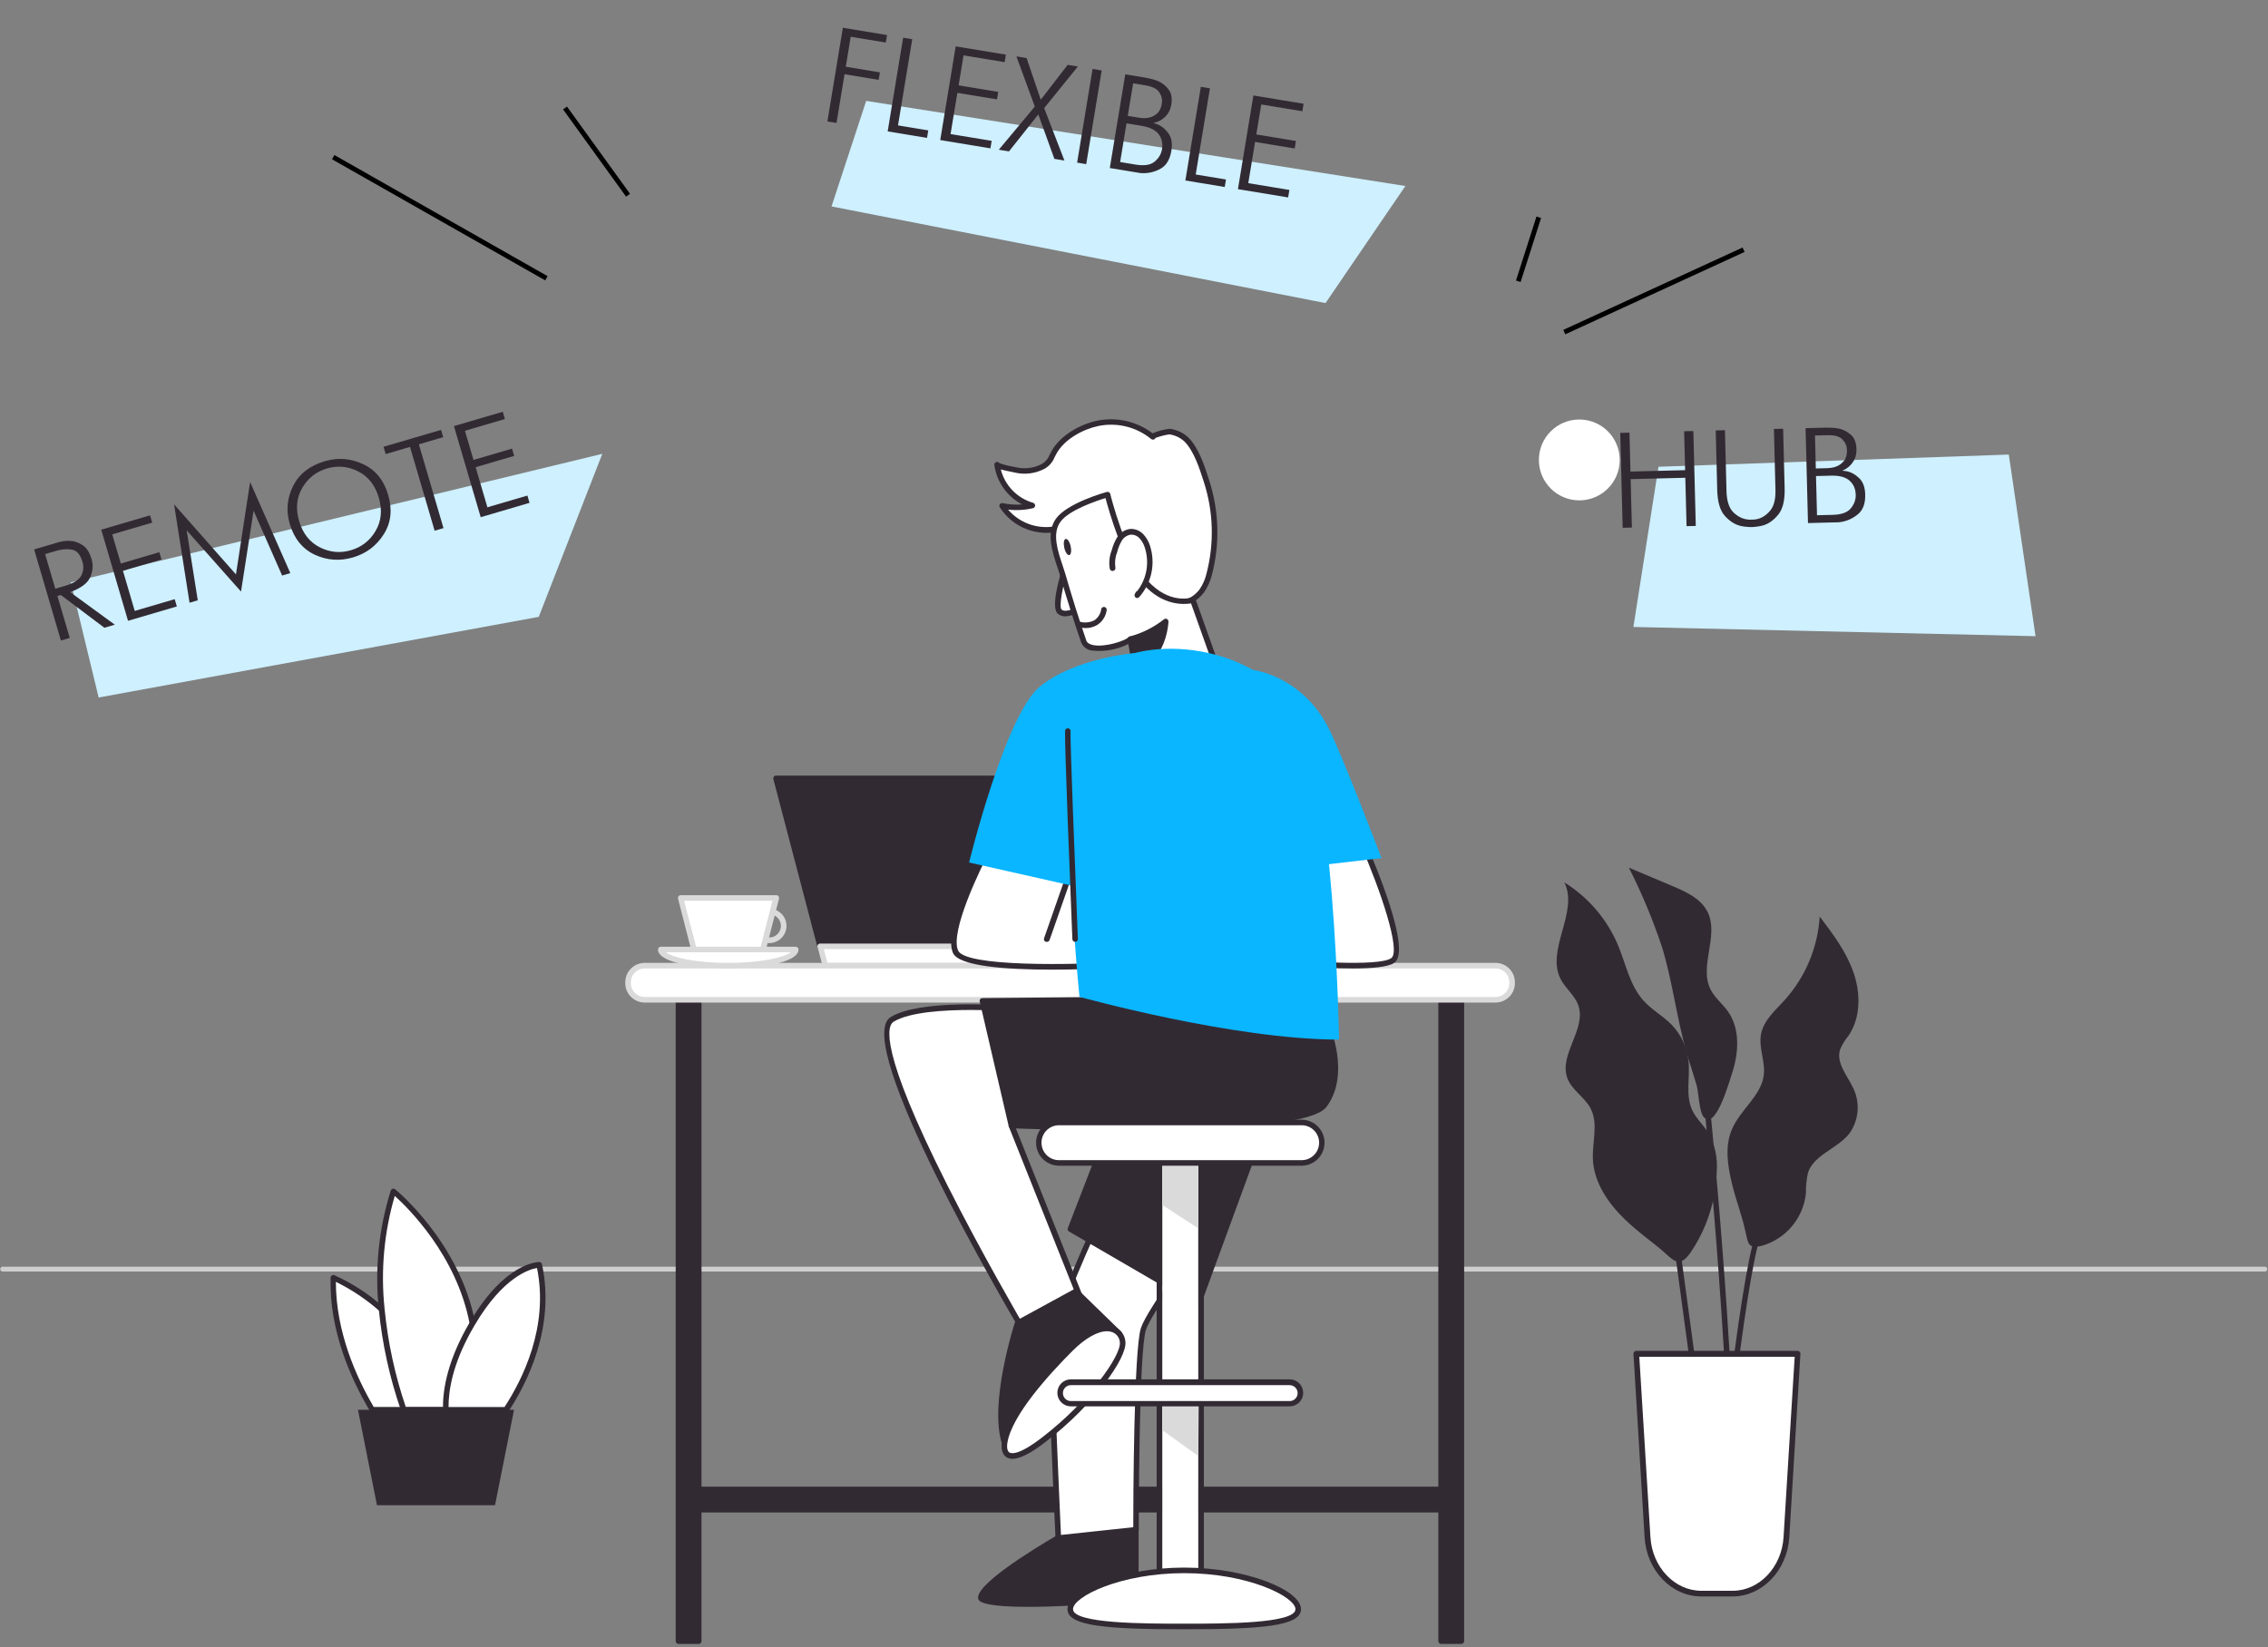 <svg fill="none" height="340" viewBox="0 0 468 340" width="468" xmlns="http://www.w3.org/2000/svg"><rect x="0" y="0" width="468" height="340" fill="#808080" stroke="none"/><line stroke="#cecece" stroke-linecap="round" stroke-linejoin="round" x1=".555" x2="467.348" y1="261.958" y2="261.958"/><path d="m325.888 103.279c4.608 0 8.343-3.736 8.343-8.344c0-4.608-3.735-8.344-8.343-8.344c-4.607 0-8.342 3.736-8.342 8.344c0 4.608 3.735 8.344 8.342 8.344z" fill="#fff"/><path d="m216.658 199.316h-46.359l-1.045-3.982l-9.122-34.671h46.359l9.122 34.671z" fill="#322a33"/><path d="m216.635 199.89h-46.359c-.126 0-.248-.042-.347-.119c-.1-.077-.171-.184-.204-.305l-10.144-38.654c-.023-.085-.026-.174-.009-.26s.054-.167.107-.237s.122-.127.2-.166c.079-.039.165-.06.253-.06h46.359c.126.001.248.042.347.119c.1.077.171.184.204.306l10.167 38.665c.023.084.027.172.011.257c-.016.086-.051.166-.103.236c-.059.071-.133.127-.216.165c-.084.037-.174.056-.266.053zm-45.9-1.147h45.166l-9.869-37.506h-45.154z" fill="#322a33"/><path d="m216.658 199.316h-46.359l-1.045-3.982h46.359z" fill="#fff"/><path d="m216.635 199.89h-46.359c-.126-.001-.248-.043-.347-.119c-.1-.077-.171-.184-.204-.306l-1.044-3.993c-.023-.085-.026-.174-.008-.26s.056-.166.111-.234c.053-.068.121-.123.199-.161c.077-.038.162-.057.249-.057h46.359c.126-.003.25.037.351.114c.1.078.171.187.2.311l1.044 3.994c.023.083.027.171.011.257c-.016.085-.051.166-.103.236c-.056.067-.126.122-.206.159c-.079.038-.165.058-.253.059zm-45.9-1.148h45.166l-.746-2.834h-45.154z" fill="#dadada"/><g fill="#322a33"><path d="m144.181 206.363h-4.177v132.385h4.177z"/><path d="m144.181 339.322h-4.177c-.151-.003-.295-.065-.402-.172s-.168-.251-.171-.402v-132.385c0-.152.06-.298.168-.406c.107-.107.253-.168.405-.168h4.177c.152 0 .298.061.406.168c.108.108.168.254.168.406v132.339c.006.079-.004.159-.03.234s-.067.143-.121.202c-.054.058-.119.104-.192.136s-.151.048-.231.048zm-3.603-1.148h3.03v-131.237h-3.03z"/><path d="m301.572 206.363h-4.176v132.385h4.176z"/><path d="m301.55 339.322h-4.177c-.152-.003-.296-.065-.403-.172s-.168-.251-.171-.402v-132.385c0-.152.06-.298.168-.406c.107-.107.253-.168.406-.168h4.177c.152 0 .298.061.405.168c.108.108.168.254.168.406v132.339c.007.079-.003.159-.029.234s-.068.143-.122.202c-.054.058-.119.104-.192.136c-.072.032-.151.048-.23.048zm-3.604-1.148h3.03v-131.237h-3.03z"/><path d="m297.649 307.439h-156.669v4.178h156.669z"/><path d="m297.648 312.19h-156.668c-.152 0-.298-.06-.406-.168c-.107-.107-.168-.253-.168-.405v-4.178c.003-.151.065-.295.172-.402s.251-.169.402-.172h156.668c.152 0 .298.061.406.168c.107.108.168.254.168.406v4.178c0 .152-.061.298-.168.405c-.108.108-.254.168-.406.168zm-156.06-1.147h155.486v-3.03h-155.52z"/></g><path d="m308.596 199.316h-175.614c-1.895 0-3.431 1.537-3.431 3.432v.172c0 1.895 1.536 3.432 3.431 3.432h175.614c1.895 0 3.431-1.537 3.431-3.432v-.172c0-1.895-1.536-3.432-3.431-3.432z" fill="#fff"/><path d="m308.595 206.937h-175.567c-1.061-.003-2.078-.426-2.829-1.176c-.75-.751-1.173-1.768-1.176-2.829v-.184c.003-1.061.426-2.078 1.176-2.829c.751-.75 1.768-1.173 2.829-1.176h175.567c1.062 0 2.081.422 2.832 1.173s1.173 1.77 1.173 2.832v.184c0 1.062-.422 2.081-1.173 2.832s-1.77 1.173-2.832 1.173zm-175.567-7.047c-.757.003-1.482.305-2.017.841c-.536.535-.838 1.26-.841 2.017v.184c.003.757.305 1.482.841 2.017c.535.535 1.26.837 2.017.84h175.567c.757-.003 1.482-.305 2.017-.84s.837-1.26.84-2.017v-.184c-.003-.757-.305-1.482-.84-2.017c-.535-.536-1.26-.838-2.017-.841z" fill="#dadada"/><path d="m281.319 174.24s9.593 21.805 6.048 24.101c-3.546 2.295-25.245 0-25.245 0l1.881-28.164" fill="#fff"/><path d="m279.07 199.902c-6.965 0-15.572-.884-17.006-1.033c-.148-.015-.285-.086-.381-.2c-.097-.113-.145-.26-.135-.408l1.881-28.176c.005-.075.024-.148.057-.216c.033-.067.08-.127.136-.176c.057-.049.123-.087.194-.11c.072-.023.147-.032.222-.026c.15.012.289.082.388.196s.149.262.14.412l-1.836 27.625c6.357.643 21.641 1.767 24.327 0c2.157-1.4-2.364-14.495-6.266-23.344c-.04-.07-.065-.147-.074-.227c-.008-.081.001-.162.026-.238c.025-.077.066-.147.12-.207s.12-.107.194-.14c.074-.032.154-.049.234-.048c.081 0 .161.018.234.051c.074.033.139.082.193.142c.053.06.093.131.117.208c1.641 3.707 9.616 22.334 5.841 24.767c-1.296.872-4.693 1.148-8.606 1.148z" fill="#322a33"/><path d="m204.322 174.239s-9.341 17.215-7.149 22.185c2.192 4.969 37.627 2.502 37.627 2.502v-23.482z" fill="#fff"/><path d="m217.071 200.143c-9.398 0-19.198-.689-20.426-3.443c-2.295-5.211 6.794-21.978 7.172-22.69c.051-.095.127-.173.221-.226c.093-.053.2-.078.307-.072l30.478 1.205c.146.011.283.076.385.182c.101.105.16.245.166.392v23.481c-.003.146-.059.285-.159.391c-.1.107-.236.172-.381.183c-1.698.069-9.581.597-17.763.597zm-12.416-25.318c-2.651 4.958-8.629 17.548-6.954 21.37c1.457 3.328 22.95 3.122 36.525 2.192v-22.391z" fill="#322a33"/><path d="m215.98 194.404c-.06.011-.123.011-.183 0c-.144-.052-.261-.158-.327-.295c-.067-.137-.077-.295-.029-.439l5.864-16.791c.05-.152.158-.278.302-.35c.143-.072.309-.084.461-.034s.278.159.35.302s.084.309.034.461l-5.864 16.745c-.041.126-.123.234-.234.307c-.11.073-.242.106-.374.094z" fill="#322a33"/><path d="m218.379 317.413s-17.006 9.962-15.95 12.521s31.946 0 31.946 0v-14.185z" fill="#322a33"/><path d="m212.114 331.667c-7.964 0-9.926-.838-10.213-1.515c-1.147-2.731 10.947-10.168 16.191-13.244c.073-.035.15-.058.23-.069l15.984-1.721c.08-.01.162-.002.239.022c.077.023.148.063.209.115c.06.056.108.124.141.199c.034.075.052.155.054.237v14.243c0 .143-.054.282-.152.386c-.098.105-.233.168-.376.176c-10.339.861-17.442 1.171-22.307 1.171zm6.449-13.703c-8.779 5.153-16.065 10.639-15.606 11.741c1.078 1.285 16.432.872 30.845-.299v-13.083z" fill="#322a33"/><path d="m227.479 250.262c-.93.941-9.984 22.127-10.466 25.455c-.482 3.329 1.366 41.695 1.366 41.695l15.996-1.721s0-36.944 1.561-41.477c1.56-4.534 14.079-20.819 14.079-20.819z" fill="#fff"/><path d="m218.378 318.044c-.134-.004-.263-.053-.367-.138c-.061-.051-.111-.114-.146-.185c-.036-.071-.056-.149-.06-.228c-.069-1.572-1.848-38.436-1.366-41.799c.482-3.362 9.582-24.721 10.637-25.777c.062-.063.138-.111.222-.139s.173-.035.26-.021l22.537 3.122c.1.013.194.052.274.114c.08.061.142.142.18.235c.039.093.052.195.039.295c-.014.099-.053.194-.114.274c-.126.16-12.485 16.262-13.999 20.658c-1.515 4.396-1.481 40.857-1.481 41.293c-.002.141-.056.276-.151.38s-.225.169-.365.183l-15.996 1.721zm9.376-67.105c-1.435 2.444-9.697 21.588-10.179 24.928c-.436 3.018 1.148 36.048 1.354 40.96l14.918-1.595c0-4.671.092-36.818 1.595-41.156c1.388-4.051 11.027-16.848 13.563-20.188z" fill="#322a33"/><path d="m264.004 223.337l-16.731 45.712l-26.392-15.344l13.162-34.155z" fill="#322a33"/><path d="m247.273 269.623c-.101-.003-.199-.031-.287-.08l-26.392-15.345c-.12-.065-.212-.173-.259-.302c-.046-.129-.044-.27.006-.398l13.174-34.155c.045-.12.13-.222.24-.289c.11-.066.24-.094.368-.078l29.949 3.799c.085.01.166.039.237.085c.072.045.132.107.177.179c.046.075.075.159.085.246s0 .176-.028.259l-16.731 45.7c-.028.08-.074.151-.133.211c-.06.059-.132.105-.211.134c-.062.022-.128.034-.195.034zm-25.681-16.171l25.371 14.748l16.249-44.381l-28.791-3.638z" fill="#322a33"/><path d="m247.273 236.02h-7.447v92.342h7.447z" fill="#fff"/><path d="m247.273 236.019v92.354h-7.447v-92.354zm0-1.147h-7.447c-.305 0-.596.12-.812.336c-.215.215-.336.507-.336.811v92.354c0 .304.121.596.336.812c.216.215.507.336.812.336h7.447c.304 0 .596-.121.811-.336c.216-.216.337-.508.337-.812v-92.354c0-.304-.121-.596-.337-.811c-.215-.216-.507-.336-.811-.336z" fill="#322a33"/><path d="m239.826 248.701l7.447 4.855v-13.095h-7.447z" fill="#dadada"/><path d="m239.826 295.182l7.447 5.36l.092-12.406l-7.539 1.572z" fill="#dadada"/><path d="m207.305 208.108s-17.419-1.286-23.225 2.295c-7.952 4.912 27.758 65.315 27.758 65.315l11.682-6.255l-14.815-37.151l6.048-1.664z" fill="#fff"/><path d="m211.838 276.292c-.099.001-.197-.023-.284-.072c-.087-.048-.159-.118-.209-.204c-3.684-6.232-35.768-61.033-27.54-66.095c5.886-3.638 22.846-2.444 23.569-2.387c.111.01.217.052.305.122c.088.069.153.162.189.268l7.458 22.541c.032.07.048.146.048.224c0 .077-.016.153-.048.223c-.033.07-.081.132-.141.181c-.059.05-.128.086-.203.106l-5.439 1.504l14.573 36.542c.055.13.059.276.012.41c-.046.133-.141.245-.264.313l-11.693 6.266c-.102.055-.219.075-.333.058zm-11.544-67.828c-5.462 0-12.622.424-15.904 2.433c-1.366.838-3.007 5.807 11.096 33.742c7.057 13.978 14.986 27.636 16.558 30.321l10.753-5.738l-14.62-36.668c-.034-.074-.051-.155-.051-.236s.017-.161.051-.235c.038-.072.09-.136.153-.187s.136-.089.215-.111l5.462-1.504l-7.138-21.599c-.918-.081-3.465-.218-6.575-.218z" fill="#322a33"/><path d="m273.493 211.138s4.694 10.432-.309 17.008c-5.004 6.576-64.478 4.166-64.478 4.166l-5.979-25.754l21.539-.195z" fill="#322a33"/><path d="m231.713 233.322c-11.957 0-22.044-.39-23.031-.436c-.125-.002-.247-.046-.345-.125c-.097-.079-.166-.189-.194-.311l-5.979-25.731c-.02-.083-.021-.169-.004-.253c.018-.084.055-.162.108-.229c.054-.067.122-.121.199-.159s.162-.058.248-.059l21.539-.195l49.342 4.774c.099.01.194.046.275.104c.08.059.144.138.184.229c.207.436 4.785 10.823-.378 17.594c-3.11 3.959-24.522 4.797-41.964 4.797zm-22.549-1.561c16.777.654 59.67 1.148 63.56-3.971c4.28-5.612 1.067-14.38.367-16.067l-48.883-4.752l-20.77.196z" fill="#322a33"/><path d="m246.045 123.707c.76-.446 1.423-1.039 1.951-1.744c.718-1.044 1.235-2.211 1.526-3.444c1.67-6.345 1.463-13.039-.597-19.269c-.86-2.697-2.054-6.439-4.096-8.481c-.951-.891-2.153-1.468-3.443-1.653c-.355 0-3.844.757-3.442 1.148c-1.567-1.315-3.411-2.259-5.394-2.762s-4.054-.551-6.058-.142c-3.362.712-7.218 2.869-8.962 5.934c-.712 1.251-.895 2.18-2.295 2.938c-1.803.958-3.897 1.211-5.875.712c-.482-.115-3.581-.654-3.627-1.067c.265 1.963 1.093 3.806 2.385 5.307c1.291 1.502 2.99 2.596 4.891 3.151c-2.074.471-4.227.471-6.3 0c1.271 1.979 3.147 3.495 5.349 4.322s4.612.921 6.872.269c1.87 1.871 4.131 3.351 5.99 5.36c1.862 2.225 3.972 4.231 6.288 5.979c3.787 2.605 10.454 5.991 14.837 3.443z" fill="#fff"/><path d="m242.419 125.234c-4.406 0-9.249-2.892-11.475-4.419c-2.108-1.547-4.033-3.329-5.737-5.314l-.7-.769c-1.01-1.033-2.083-2.003-3.213-2.903c-.838-.7-1.71-1.412-2.513-2.192c-2.332.592-4.79.436-7.029-.445c-2.238-.882-4.143-2.444-5.444-4.467c-.062-.094-.095-.204-.095-.316s.033-.222.095-.316s.151-.167.255-.21s.219-.054.33-.031c1.322.289 2.679.378 4.027.264c-1.536-.8-2.858-1.956-3.856-3.371c-.998-1.416-1.643-3.05-1.881-4.766c-.016-.151.028-.301.122-.42c.095-.118.232-.194.383-.212c.106-.012.213.005.31.049c.098.044.181.115.241.203c.903.329 1.837.568 2.788.712l.482.103c1.841.466 3.79.237 5.474-.643c.739-.431 1.306-1.104 1.606-1.905c.126-.264.264-.528.436-.826c1.894-3.328 6.059-5.52 9.341-6.197c1.987-.412 4.039-.394 6.018.053c1.98.447 3.84 1.314 5.457 2.541c1.138-.493 2.346-.807 3.58-.93c1.43.184 2.765.819 3.81 1.813c2.146 2.146 3.362 5.934 4.245 8.711c2.074 6.338 2.285 13.137.609 19.591c-.321 1.31-.877 2.55-1.641 3.661c-.571.769-1.289 1.417-2.112 1.905c-1.187.694-2.538 1.054-3.913 1.045zm-23.489-16.86c.15-.001.294.057.402.161c.837.838 1.732 1.584 2.685 2.364c1.173.929 2.281 1.937 3.316 3.019l.712.769c1.632 1.916 3.48 3.638 5.508 5.13c2.168 1.469 9.593 6.071 14.194 3.443l.287.493l-.287-.493c.692-.414 1.296-.96 1.779-1.607c.688-.999 1.179-2.121 1.446-3.305c1.62-6.242 1.417-12.818-.586-18.948c-.849-2.651-2.008-6.289-3.959-8.252c-.868-.811-1.966-1.332-3.144-1.492c-.97.149-1.924.395-2.845.735c-.024.057-.055.111-.092.161c-.102.114-.244.184-.396.194s-.303-.038-.419-.137c-1.505-1.231-3.266-2.109-5.154-2.572c-1.888-.463-3.855-.498-5.759-.102c-3.041.643-6.885 2.628-8.595 5.658c-.149.264-.275.528-.401.769c-.4 1.006-1.128 1.847-2.066 2.387c-1.933 1.026-4.178 1.296-6.299.757l-.448-.092c-1.01-.195-1.744-.367-2.295-.516c.415 1.627 1.248 3.119 2.415 4.325c1.167 1.208 2.629 2.09 4.241 2.561c.123.033.231.106.308.208s.118.226.116.354c0 .129-.044.255-.126.355c-.081.1-.195.169-.321.196c-1.684.393-3.424.49-5.141.287c1.295 1.513 3.001 2.619 4.91 3.186c1.91.566 3.943.567 5.853.004z" fill="#322a33"/><path d="m219.928 116.855s-2.628 8.229-1.274 9.4s4.235-.677 4.235-.677" fill="#fff"/><path d="m219.837 127.22c-.57.02-1.126-.173-1.561-.54c-1.48-1.274.275-7.414 1.147-9.996c.021-.072.057-.14.104-.198s.106-.106.172-.142c.067-.035.139-.057.214-.063c.075-.007.15.001.222.024c.145.048.265.15.336.285s.086.292.043.438c-1.343 4.189-2.02 8.298-1.458 8.791c.838.723 2.903-.309 3.557-.723c.064-.045.136-.077.212-.094s.154-.018.231-.004c.076.015.149.045.214.088c.064.044.119.1.161.166c.043.065.071.139.084.215c.013.077.01.156-.009.232c-.019.075-.052.146-.099.209c-.047.062-.106.114-.174.152c-1.016.668-2.184 1.067-3.396 1.16z" fill="#322a33"/><path d="m218.333 107.41c-2.295 3.202 0 8.034.964 11.27c1.331 4.591 2.766 9.155 4.303 13.692c.976 2.881 8.561.815 9.651-.436l2.065 11.867l15.962-5.52l-5.129-14.404s-5.141 1.492-9.766-3.626c-4.624-5.119-7.848-18.168-7.848-18.168s-8.01 2.204-10.202 5.325z" fill="#fff"/><path d="m235.316 144.377c-.104-.003-.206-.031-.298-.08c-.07-.046-.131-.104-.178-.173c-.048-.069-.081-.147-.098-.229l-1.905-10.972c-2.306 1.166-4.901 1.636-7.47 1.355c-.505-.045-.987-.23-1.393-.534c-.405-.304-.718-.716-.902-1.188c-1.537-4.51-2.995-9.181-4.326-13.715c-.149-.551-.344-1.147-.551-1.756c-1.055-3.167-2.363-7.104-.321-9.996c2.295-3.259 10.19-5.463 10.523-5.555c.073-.019.149-.024.223-.014c.075.009.147.034.213.072c.134.079.232.206.275.355c0 .138 3.236 12.969 7.711 17.916c4.476 4.946 8.985 3.523 9.18 3.443c.14-.038.289-.023.419.043c.129.066.229.177.281.313l5.13 14.403c.051.141.051.295 0 .436c-.069.138-.188.245-.333.298l-15.962 5.521c-.067.035-.142.054-.218.057zm-2.065-13.014c.049-.011.1-.011.149 0c.105.025.2.081.274.161c.073.08.122.179.139.286l1.951 11.201l14.768-5.107l-4.762-13.359c-1.492.253-5.829.505-9.811-3.913c-4.166-4.591-7.138-15.196-7.838-17.824c-1.824.551-7.596 2.479-9.329 4.935s-.493 6.06.482 8.987c.207.631.402 1.228.574 1.79c1.319 4.591 2.765 9.181 4.303 13.669c.161.482.643.803 1.434.964c2.502.493 6.633-.918 7.23-1.595c.054-.062.121-.112.196-.145c.076-.034.157-.051.24-.05z" fill="#322a33"/><path d="m222.751 128.906s4.177 1.148 5.049-3.03z" fill="#fff"/><path d="m224.025 129.641c-.484.001-.966-.061-1.434-.184c-.073-.018-.141-.051-.201-.097c-.059-.046-.109-.103-.146-.169c-.036-.065-.059-.137-.066-.212c-.008-.075 0-.15.022-.222c.041-.145.137-.269.268-.344c.131-.076.286-.096.432-.057c.983.247 2.021.133 2.926-.322c.384-.261.708-.601.952-.997c.243-.395.4-.838.46-1.298c.012-.076.04-.148.081-.212s.095-.119.159-.161s.135-.07.211-.083c.075-.013.152-.01.226.008c.074.015.144.045.206.087c.063.042.116.096.158.159s.07.133.085.207c.014.074.014.151-.002.224c-.09.615-.311 1.204-.647 1.726c-.337.523-.781.967-1.303 1.304c-.722.429-1.548.651-2.387.643z" fill="#322a33"/><path d="m229.59 117.315c-.198-1.189-.059-2.41.402-3.524c.23-.902.593-1.765 1.078-2.559c.251-.398.586-.736.983-.988s.846-.412 1.312-.47c.412-.01.822.067 1.202.228c.38.16.721.399 1.001.702c.563.607.983 1.333 1.228 2.123c.563 1.711.666 3.54.297 5.303c-.368 1.763-1.195 3.398-2.397 4.739l.184-.344" fill="#fff"/><path d="m234.674 123.444c-.116 0-.228-.036-.322-.104c-.116-.077-.2-.196-.234-.331c-.034-.136-.016-.28.051-.403l.172-.333c.033-.071.08-.135.14-.186c.059-.052.129-.09.204-.112c.966-1.257 1.611-2.73 1.879-4.292s.151-3.165-.341-4.672c-.214-.707-.583-1.358-1.079-1.905c-.222-.246-.495-.442-.8-.573c-.305-.13-.635-.193-.967-.184c-.37.05-.725.179-1.041.377c-.317.197-.588.46-.795.77c-.451.749-.788 1.562-.998 2.41c-.415 1.017-.55 2.127-.391 3.214c.019.075.023.154.012.23c-.012.077-.038.151-.078.218c-.04.066-.093.124-.155.171c-.063.046-.133.079-.209.098c-.075.019-.153.023-.23.011c-.077-.011-.151-.037-.218-.077c-.066-.04-.124-.093-.17-.155c-.047-.063-.08-.134-.099-.209c-.222-1.29-.083-2.617.402-3.833c.243-.96.63-1.877 1.147-2.72c.302-.472.706-.869 1.183-1.161s1.014-.472 1.571-.526c.498-.009.992.089 1.449.287s.867.491 1.202.86c.606.659 1.061 1.442 1.331 2.296c.59 1.81.696 3.744.307 5.608c-.388 1.865-1.258 3.595-2.522 5.019c-.049.06-.11.11-.179.145c-.069.036-.145.057-.222.062z" fill="#322a33"/><path d="m220.645 114.576c.365-.081.494-.894.288-1.816s-.669-1.603-1.034-1.521s-.494.895-.287 1.817c.206.921.669 1.602 1.033 1.52z" fill="#322a33"/><path d="m233.25 131.936c2.652-.705 5.129-1.952 7.276-3.661c0 0-.333 7.541-6.025 9.457z" fill="#322a33"/><path d="m234.501 138.306c-.1.001-.198-.023-.287-.069c-.069-.041-.129-.095-.177-.16c-.047-.066-.081-.14-.098-.219l-1.239-5.807c-.031-.146-.005-.298.075-.424c.079-.127.204-.217.349-.253c2.565-.686 4.962-1.889 7.046-3.535c.085-.071.188-.115.298-.129c.11-.013.221.006.321.054c.099.049.183.125.24.22c.057.094.085.204.082.314c0 .322-.413 7.965-6.415 9.985zm-.574-5.956l.987 4.59c3.385-1.503 4.51-5.348 4.866-7.391c-1.796 1.227-3.77 2.172-5.853 2.801z" fill="#322a33"/><path d="m276.304 214.581s-.826-55.628-9.18-68.436c-8.354-12.809-29.95-15.689-40.311-8.034c-10.362 7.655-4.063 67.644-4.063 67.644s31.648 8.826 53.554 8.826z" fill="#0ab6ff"/><path d="m234.042 134.817s-12.359 1.021-19.508 6.943c-7.148 5.922-14.561 36.267-14.561 36.267l22.766 5.13z" fill="#0ab6ff"/><path d="m222.005 266.536l-12.037 6.565s-5.313 16.446-2.663 24.744c0 0 16.938-18.363 23.662-22.575z" fill="#322a33"/><path d="m207.305 298.419h-.126c-.097-.025-.187-.074-.261-.142c-.075-.068-.131-.153-.164-.249c-2.673-8.378 2.456-24.411 2.674-25.088c.022-.071.057-.137.105-.194c.047-.057.105-.104.171-.139l12.025-6.564c.109-.058.234-.079.356-.061c.122.019.235.076.321.164l8.962 8.722c.061.062.107.136.137.217s.042.168.035.254c-.009.086-.038.168-.084.242c-.046.073-.107.136-.18.182c-6.598 4.144-23.386 22.3-23.546 22.483c-.056.056-.122.099-.195.129c-.073.029-.151.044-.23.044zm3.144-24.928c-.585 1.882-4.647 15.459-2.868 23.206c3.201-3.443 16.191-17.215 22.479-21.519l-8.147-7.93z" fill="#322a33"/><path d="m207.306 297.845s-1.263 6.576 8.285-.781c9.547-7.356 16.432-16.905 16.065-20.038c-.368-3.133-4.59-4.855-10.798 1.412c-6.208 6.266-12.761 14.082-13.552 19.407z" fill="#fff"/><path d="m208.923 301.116c-.422.01-.839-.098-1.205-.31c-1.342-.826-1.021-2.858-.975-3.053c.861-5.738 7.952-13.921 13.77-19.728c3.523-3.512 6.954-5.027 9.421-4.143c.64.238 1.197.656 1.604 1.204c.407.547.647 1.201.691 1.883c.344 3.443-6.713 13.129-16.329 20.543c-3.087 2.41-5.405 3.604-6.977 3.604zm19.508-26.339c-1.939 0-4.51 1.446-7.126 4.062c-4.659 4.66-12.623 13.325-13.449 19.086c0 0-.252 1.458.448 1.883c.459.275 2.054.528 6.885-3.225c9.604-7.414 16.168-16.802 15.893-19.511c-.03-.473-.198-.926-.484-1.304c-.286-.377-.676-.662-1.123-.819c-.332-.116-.681-.175-1.033-.172z" fill="#322a33"/><path d="m268.8 231.692h-50.49c-2.307 0-4.177 1.868-4.177 4.172s1.87 4.172 4.177 4.172h50.49c2.307 0 4.177-1.868 4.177-4.172s-1.87-4.172-4.177-4.172z" fill="#fff"/><path d="m268.8 240.61h-50.49c-1.218-.06-2.366-.586-3.207-1.469s-1.31-2.056-1.31-3.276s.469-2.393 1.31-3.276c.841-.884 1.989-1.41 3.207-1.47h50.49c1.218.06 2.367.586 3.207 1.47c.841.883 1.31 2.056 1.31 3.276s-.469 2.393-1.31 3.276c-.84.883-1.989 1.409-3.207 1.469zm-50.49-8.343c-.919.052-1.783.453-2.415 1.122c-.632.67-.985 1.555-.985 2.476c0 .92.353 1.806.985 2.475s1.496 1.071 2.415 1.123h50.49c.919-.052 1.783-.454 2.416-1.123c.632-.669.984-1.555.984-2.475c0-.921-.352-1.806-.984-2.476c-.633-.669-1.497-1.07-2.416-1.122z" fill="#322a33"/><path d="m267.86 332.149c0 3.202-10.523 3.569-23.49 3.569s-23.489-.367-23.489-3.569s10.511-8.034 23.489-8.034s23.49 4.843 23.49 8.034z" fill="#fff"/><path d="m244.37 336.292c-15.962 0-24.098-.642-24.098-4.143c0-3.868 11.108-8.585 24.098-8.585s24.097 4.717 24.097 8.585c-.034 3.501-8.135 4.143-24.097 4.143zm0-11.58c-13.242 0-22.95 4.889-22.95 7.437c0 2.996 14.917 2.996 22.95 2.996c8.032 0 22.95 0 22.95-2.996c-.034-2.548-9.708-7.437-22.95-7.437z" fill="#322a33"/><path d="m266.126 285.277h-45.142c-1.223 0-2.215.989-2.215 2.21c0 1.22.992 2.209 2.215 2.209h45.142c1.224 0 2.215-.989 2.215-2.209c0-1.221-.991-2.21-2.215-2.21z" fill="#fff"/><path d="m266.126 290.282h-45.154c-.74 0-1.449-.294-1.972-.817s-.816-1.232-.816-1.972s.293-1.449.816-1.972s1.232-.817 1.972-.817h45.154c.74 0 1.449.294 1.972.817s.817 1.232.817 1.972s-.294 1.449-.817 1.972s-1.232.817-1.972.817zm-45.154-4.373c-.435 0-.853.173-1.16.481c-.308.308-.481.725-.481 1.16c0 .436.173.853.481 1.161c.307.308.725.481 1.16.481h45.154c.435 0 .853-.173 1.16-.481c.308-.308.481-.725.481-1.161c0-.435-.173-.852-.481-1.16c-.307-.308-.725-.481-1.16-.481z" fill="#322a33"/><path d="m221.845 194.405c-.147-.003-.286-.062-.391-.164c-.104-.103-.166-.241-.172-.387c-1.732-42.625-1.537-43.05-1.457-43.21c.061-.124.165-.221.293-.275c.127-.053.269-.058.4-.015s.242.132.313.251c.071.118.097.258.073.394c-.104 1.32.849 26.271 1.514 42.809c.005.075-.005.15-.03.22c-.025.071-.064.136-.114.192c-.05.055-.111.1-.179.132s-.141.05-.216.053z" fill="#322a33"/><path d="m258.553 138.283s10.396 1.147 15.904 12.624c2.984 6.198 10.614 26.213 10.614 26.213l-22.95 2.64z" fill="#0ab6ff"/><path d="m158.743 194.657h-2.868c-.153 0-.299-.06-.406-.168c-.108-.108-.168-.254-.168-.406s.06-.298.168-.405c.107-.108.253-.169.406-.169h2.868c.636 0 1.246-.252 1.696-.702s.703-1.06.703-1.696s-.253-1.246-.703-1.696s-1.06-.703-1.696-.703c-.152 0-.298-.06-.405-.168c-.108-.108-.168-.254-.168-.406s.06-.298.168-.405c.107-.108.253-.169.405-.169c.941 0 1.843.374 2.508 1.039c.664.665 1.038 1.567 1.038 2.508c0 .94-.374 1.842-1.038 2.507c-.665.665-1.567 1.039-2.508 1.039z" fill="#dadada"/><path d="m164.194 195.988c0 1.848-6.231 3.329-13.919 3.329s-13.965-1.481-13.965-3.329z" fill="#fff"/><path d="m150.275 199.89c-5.83 0-14.493-1.033-14.493-3.902c.003-.151.064-.296.171-.403s.251-.168.402-.171h27.839c.151.003.295.064.402.171s.169.252.172.403c0 2.869-8.676 3.902-14.493 3.902zm-12.91-3.328c1.32.975 5.738 2.18 12.91 2.18s11.589-1.205 12.909-2.18z" fill="#dadada"/><path d="m157.412 195.988h-14.274l-2.72-10.639h19.714z" fill="#fff"/><path d="m157.412 196.562h-14.217c-.127.003-.251-.037-.351-.114c-.101-.078-.171-.187-.2-.311l-2.731-10.65c-.017-.085-.017-.173.001-.257c.018-.085.052-.165.102-.237c.055-.068.125-.123.205-.161c.079-.038.166-.057.254-.057h19.714c.088 0 .175.019.254.057c.08.038.15.093.205.161c.05.072.084.152.102.237c.018.084.018.172.001.257l-2.731 10.65c-.032.133-.112.249-.224.327s-.248.113-.384.098zm-13.77-1.148h13.323l2.432-9.491h-18.245z" fill="#dadada"/><path d="m354.255 241.631c.186-2.645-.375-5.289-1.618-7.632c-1.022-1.698-2.594-3.052-3.443-4.843c-1.446-3.099-.424-6.748-.769-10.157c-.298-2.856-1.556-5.526-3.568-7.574c-1.779-1.791-4.086-3.03-5.738-4.913c-2.788-3.075-3.592-7.414-5.175-11.258c-2.252-5.43-6.149-10.018-11.142-13.118c3.04 6.117-3.89 13.898-.758 19.969c.999 1.928 2.903 3.329 3.626 5.372c1.767 4.923-4.108 10.248-2.226 15.126c.941 2.444 3.546 3.856 4.762 6.163c1.641 3.122.356 6.886.482 10.421c.184 4.855 3.144 9.181 6.656 12.556c2.18 2.1 4.59 3.913 6.977 5.807c2.822 2.295 4.016 4.59 6.506 1.01c3.405-5.001 5.29-10.88 5.428-16.929z" fill="#322a33"/><path d="m357.41 244.409c-.907-3.753-1.561-7.827 0-11.374c1.721-4.016 6.047-6.886 6.552-11.178c.321-2.846-1.148-5.738-.551-8.527s2.857-4.717 4.751-6.794c4.348-4.781 6.935-10.903 7.332-17.353c2.731 3.592 5.497 7.276 6.977 11.545c1.48 4.27 1.515 9.285-1.01 13.026c-.729.872-1.324 1.846-1.767 2.893c-.86 2.766 1.515 5.359 2.731 7.976c.723 1.499 1.025 3.167.873 4.825c-.151 1.657-.75 3.243-1.733 4.586c-2.479 3.099-7.264 4.304-8.492 8.034c-.303 1.402-.445 2.834-.425 4.269c-.265 2.493-1.267 4.85-2.878 6.772c-1.61 1.921-3.756 3.319-6.164 4.016c-2.926.712-2.869-.459-3.442-2.926c-.689-3.271-1.963-6.485-2.754-9.79z" fill="#322a33"/><path d="m348.058 217.392c-2.077-7.219-2.914-14.759-5.118-21.943c-1.868-5.613-4.15-11.079-6.827-16.355l8.95 3.776c2.869 1.205 5.979 2.628 7.333 5.44c2.352 4.889-1.871 11.144.597 15.964c.872 1.699 2.444 2.915 3.545 4.465c2.64 3.695 2.238 8.78.781 13.095c-.62 1.848-3.328 11.477-5.738 8.757c-.975-1.056-1.056-5.027-1.457-6.485c-.643-2.249-1.412-4.464-2.066-6.714z" fill="#322a33"/><path d="m353.187 313.235c-1.779-11.787-7.378-53.367-7.424-53.78l1.147-.161c.058.425 5.646 41.994 7.425 53.769z" fill="#322a33"/><path d="m354.851 324.402h-1.147c.114-14.92 6.173-67.713 9.26-71.076l.849.769c-2.685 2.927-8.847 54.239-8.962 70.307z" fill="#322a33"/><path d="m357.892 321.728h-1.148c1.331-30.218-5.072-93.65-5.14-94.282l1.147-.114c.057.585 6.472 64.109 5.141 94.396z" fill="#322a33"/><path d="m337.615 279.47h33.278l-2.295 37.874c-.413 6.553-5.256 11.626-11.108 11.626h-6.449c-5.841 0-10.695-5.073-11.096-11.626z" fill="#fff"/><path d="m357.502 329.521h-6.449c-6.139 0-11.269-5.349-11.693-12.189l-2.295-37.873c-.007-.081.004-.162.03-.238c.027-.077.069-.147.124-.206s.122-.107.196-.139s.154-.049.235-.048h33.278c.079 0 .158.016.231.048c.073.031.139.077.193.135c.056.06.099.13.127.207s.039.159.034.241l-2.295 37.873c-.448 6.852-5.577 12.189-11.716 12.189zm-19.232-49.465l2.295 37.219c.378 6.209 5.003 11.075 10.511 11.075h6.449c5.508 0 10.132-4.866 10.511-11.075l2.295-37.219z" fill="#322a33"/><path d="m78.797 270.243c-2.984-2.672-6.358-4.874-10.006-6.53c-.298 10.696 4.039 20.543 8.033 27.28h13.059" fill="#fff"/><path d="m89.882 291.567h-13.036c-.1-.001-.198-.028-.285-.078s-.158-.122-.208-.209c-3.89-6.519-8.446-16.596-8.136-27.544c.003-.093.029-.183.075-.263c.046-.08.111-.148.189-.197c.077-.051.165-.083.257-.093s.185.002.271.036c3.711 1.667 7.141 3.902 10.167 6.622c.106.109.165.256.165.408s-.059.298-.165.407c-.053.054-.117.097-.187.126s-.145.044-.221.044c-.076 0-.151-.015-.221-.044s-.133-.072-.187-.126c-2.731-2.423-5.776-4.465-9.054-6.071c0 10.226 4.154 19.602 7.814 25.823h12.76c.152 0 .298.06.406.168c.108.107.168.253.168.405c.002.077-.012.153-.04.224c-.028.071-.07.135-.124.19c-.053.054-.117.097-.188.127c-.07.03-.146.045-.222.045z" fill="#322a33"/><path d="m97.489 273.112c-3.213-16.721-16.26-27.234-16.26-27.234c-2.445 7.875-3.253 16.166-2.375 24.365c.675 7.071 2.189 14.037 4.51 20.75h13.931" fill="#fff"/><path d="m97.295 291.567h-13.988c-.121 0-.239-.037-.337-.107s-.173-.169-.213-.283c-2.345-6.758-3.886-13.769-4.59-20.888c-.863-8.265-.023-16.62 2.467-24.548c.029-.087.079-.166.145-.23s.146-.111.234-.138c.088-.029.181-.035.272-.017s.175.06.244.121c.138.103 13.311 10.834 16.524 27.544c.027.149-.006.303-.092.427c-.086.125-.218.211-.367.239c-.149.027-.302-.004-.429-.088c-.126-.083-.215-.212-.248-.36c-2.72-14.208-12.806-23.987-15.457-26.397c-2.213 7.559-2.927 15.477-2.1 23.31c.669 6.89 2.132 13.679 4.361 20.233h13.575c.152 0 .298.061.406.168c.108.108.168.254.168.406c.005.078-.007.157-.033.23c-.027.074-.068.141-.122.198c-.054.057-.119.103-.191.134c-.072.031-.149.047-.228.046z" fill="#322a33"/><path d="m104.409 290.993h-12.416c-.126-3.684.711-9.25 4.705-16.481c.264-.482.528-.941.792-1.388c7.195-12.189 13.77-12.062 13.77-12.062c2.788 12.831-3.087 24.261-6.851 29.931z" fill="#fff"/><path d="m104.409 291.567h-12.416c-.149-.003-.292-.063-.399-.167c-.107-.105-.169-.246-.175-.395c-.115-3.443.62-9.239 4.774-16.768l.803-1.412c7.276-12.326 13.999-12.314 14.287-12.337c.13.004.254.052.354.135c.099.083.169.197.197.324c2.822 13.038-3.133 24.618-6.885 30.356c-.057.09-.138.162-.233.208c-.095.047-.201.066-.307.056zm-11.853-1.148h11.555c3.649-5.6 9.18-16.492 6.701-28.692c-1.56.253-6.988 1.837-12.829 11.73l-.792 1.388c-3.81 6.852-4.647 12.212-4.636 15.574z" fill="#322a33"/><path d="m102.149 310.687h-24.362l-3.924-19.694h32.21z" fill="#322a33"/><path d="m337.049 129.409l5.182-33.07l72.283-2.512l5.521 37.488z" fill="#cef0ff"/><path d="m334.834 108.943l-.499-19.593l1.903-.049l.205 8.033l11.28-.288l-.205-8.033l1.904-.049l.499 19.594l-1.903.048l-.255-9.993l-11.28.288l.255 9.993zm19.202-20.096l1.903-.049l.321 12.568c.051 2.015.518 3.469 1.399 4.362c.9.873 1.875 1.371 2.923 1.494c.113.015.225.031.338.047c.13-.003.261-.007.392-.01c.037-.001.065-.002.083-.002c.038-.001.066-.002.084-.002c.019-.001.028-.001.028-.001c.019-.001.038-.001.056-.001c.019-.001.038-.001.056-.002c.131-.003.262-.007.392-.01c.149-.022.298-.045.447-.067c1.003-.194 1.913-.749 2.73-1.666c.835-.937 1.227-2.403 1.176-4.4l-.32-12.568l1.903-.049l.314 12.288c.062 2.463-.368 4.266-1.291 5.41c-.905 1.125-1.922 1.87-3.052 2.235c-.426.123-.844.208-1.254.256c-.409.066-.791.104-1.145.113c-.355.009-.738-.009-1.15-.055c-.412-.026-.824-.091-1.237-.192c-1.165-.288-2.238-.979-3.218-2.075c-.981-1.095-1.502-2.874-1.565-5.338zm18.54-.473l4.031-.103c.019-.001.037-.001.056-.002c.019-0.0.037-.001.056-.001c.298-.008.709.001 1.233.025c.523.005 1.075.075 1.658.21c.845.203 1.621.622 2.329 1.257c.725.616 1.105 1.615 1.14 2.996c.026 1.026-.231 1.92-.772 2.68c-.522.76-1.208 1.319-2.058 1.677l.002.056c.13-.003.262.012.393.046c.15.015.29.03.421.045c.939.2 1.801.682 2.586 1.446c.785.764 1.197 1.883 1.234 3.357c.047 1.848-.45 3.205-1.493 4.072c-1.042.867-2.205 1.401-3.488 1.601c-.186.042-.381.066-.586.071c-.206.005-.402.01-.588.015c-.037.001-.084.002-.14.004c-.037.001-.075.002-.112.003s-.084.002-.14.003c-.037.001-.075.002-.112.003l-5.15.131zm2.363 17.977l3.247-.082c1.773-.046 3.004-.478 3.692-1.299c.689-.82 1.039-1.716 1.052-2.688c-.001-.037-.002-.065-.002-.084c-.001-.037-.002-.065-.002-.084c-.031-1.212-.457-2.182-1.279-2.908c-.821-.726-2.072-1.068-3.751-1.025l-3.163.081zm-.246-9.656l2.491-.064c.093-.002.336-.027.726-.075c.391-.047.808-.17 1.251-.368c.517-.237.975-.604 1.373-1.099c.416-.515.612-1.248.588-2.2c-.021-.821-.329-1.541-.923-2.161c-.577-.639-1.63-.939-3.16-.9l-2.519.064z" fill="#322a33"/><path d="m178.737 20.826l-7.152 21.784l101.936 19.946l16.479-24.163z" fill="#cef0ff"/><path d="m170.733 25.068l3.19-19.339l9.117 1.504l-.256 1.547l-7.238-1.194l-1.021 6.188l7.045 1.162l-.255 1.547l-7.045-1.162l-1.659 10.056zm12.437 2.052l3.19-19.339l1.879.31l-2.935 17.791l6.243 1.03l-.255 1.547zm10.846 1.789l3.19-19.339l10.36 1.709l-.255 1.547l-8.482-1.399l-1.021 6.188l8.178 1.349l-.255 1.547l-8.178-1.349l-1.404 8.509l8.482 1.399l-.255 1.547zm20.242-5.288l-6.055 7.628l-2.099-.346l7.428-8.906l-3.796-10.36l2.1.346l2.923 8.598l5.558-7.199l2.1.346l-6.951 8.587l4.175 10.82l-2.072-.342zm8.005 9.948l3.19-19.339l1.879.31l-3.191 19.339zm9.935-18.226l3.978.656c.018.003.037.006.055.009c.019.003.037.006.055.009c.295.049.697.134 1.207.256c.513.103 1.042.276 1.589.518c.792.358 1.476.915 2.051 1.672c.597.742.782 1.794.558 3.157c-.167 1.013-.588 1.842-1.262 2.488c-.656.649-1.435 1.069-2.336 1.26l-.01.055c.129.021.255.061.378.119c.144.043.279.084.405.124c.885.373 1.641 1.008 2.268 1.907c.628.898.822 2.075.582 3.53c-.301 1.823-1.045 3.063-2.231 3.719c-1.187.656-2.429.961-3.728.917c-.19.006-.386-.007-.589-.04c-.202-.033-.396-.065-.58-.096c-.037-.006-.083-.014-.138-.023c-.037-.006-.074-.012-.111-.018c-.036-.006-.082-.014-.138-.023c-.037-.006-.073-.012-.11-.018l-5.084-.839zm-1.057 18.101l3.205.529c1.75.289 3.04.095 3.87-.582c.831-.676 1.343-1.491 1.538-2.442c.006-.037.011-.064.014-.083c.006-.037.011-.065.014-.083c.197-1.197-.039-2.229-.71-3.097c-.67-.867-1.834-1.438-3.492-1.711l-3.122-.515zm1.573-9.531l2.458.406c.092.015.335.036.728.063c.393.027.825-.015 1.298-.127c.552-.136 1.07-.41 1.554-.822c.506-.427.836-1.111.991-2.05c.134-.81-.033-1.576-.501-2.296c-.446-.736-1.424-1.228-2.935-1.477l-2.486-.41zm11.887 13.341l3.191-19.339l1.878.31l-2.935 17.792l6.244 1.03l-.255 1.547zm10.846 1.789l3.19-19.339l10.36 1.709l-.255 1.547l-8.481-1.399l-1.021 6.188l8.177 1.349l-.255 1.547l-8.177-1.349l-1.404 8.509l8.481 1.399l-.255 1.547z" fill="#322a33"/><path d="m20.355 143.975l-5.75-23.772l109.681-26.529l-13.116 33.65z" fill="#cef0ff"/><path d="m12.567 132.208l-5.525-18.805l5.024-1.476c.286-.084.653-.162 1.098-.235c.446-.072.928-.088 1.446-.045c.813.053 1.629.348 2.449.885c.814.52 1.429 1.487 1.845 2.902c.363 1.236.262 2.481-.303 3.737c-.552 1.232-1.927 2.249-4.123 3.05l9.212 6.719l-2.149.632l-8.989-6.756l-.698.205l2.542 8.651zm-1.157-10.691l1.881-.553c1.863-.547 3.023-1.267 3.48-2.16c.457-.893.541-1.833.252-2.818c-.453-1.54-1.187-2.384-2.204-2.533c-1.004-.172-2.07-.092-3.198.239l-2.31.679zm15.009 6.621l-5.525-18.805l10.074-2.96l.442 1.505l-8.247 2.423l1.768 6.018l7.952-2.337l.442 1.504l-7.952 2.337l2.431 8.274l8.247-2.423l.442 1.504zm12.695-3.73l-3.194-20.307l12.77 14.459l2.919-19.069l8.299 18.808l-1.692.497l-5.889-13.387l-2.594 16.697l-11.214-12.64l2.289 14.445zm20.674-16.289c-.789-2.686-.56-5.283.688-7.789c1.248-2.507 3.43-4.218 6.546-5.134c2.704-.795 5.332-.594 7.882.603c2.563 1.173 4.294 3.291 5.194 6.354c.9 3.063.59 5.78-.931 8.153c-1.503 2.368-3.606 3.949-6.311 4.744c-2.74.805-5.383.618-7.927-.56c-2.532-1.202-4.245-3.325-5.14-6.37zm1.934-.568c.747 2.543 2.162 4.346 4.244 5.407s4.234 1.266 6.455.613c2.221-.652 3.92-1.988 5.097-4.007c1.177-2.019 1.392-4.301.645-6.844c-.752-2.561-2.167-4.363-4.244-5.406c-2.082-1.061-4.234-1.266-6.455-.613c-2.221.653-3.92 1.988-5.097 4.008c-1.177 2.019-1.392 4.3-.645 6.843zm27.966 1.997l-5.083-17.3l-5.024 1.476l-.442-1.504l11.874-3.489l.442 1.504l-5.024 1.476l5.083 17.301zm9.506-2.793l-5.525-18.805l10.074-2.96l.442 1.504l-8.247 2.423l1.768 6.018l7.952-2.337l.442 1.504l-7.952 2.337l2.431 8.274l8.248-2.423l.442 1.504z" fill="#322a33"/><line stroke="#000" x1="112.753" x2="68.753" y1="57.435" y2="32.435"/><line stroke="#000" x1="129.595" x2="116.595" y1="40.293" y2="22.293"/><line stroke="#000" x1="322.791" x2="359.786" y1="68.546" y2="51.545"/><line stroke="#000" x1="313.301" x2="317.524" y1="58.056" y2="44.848"/></svg>